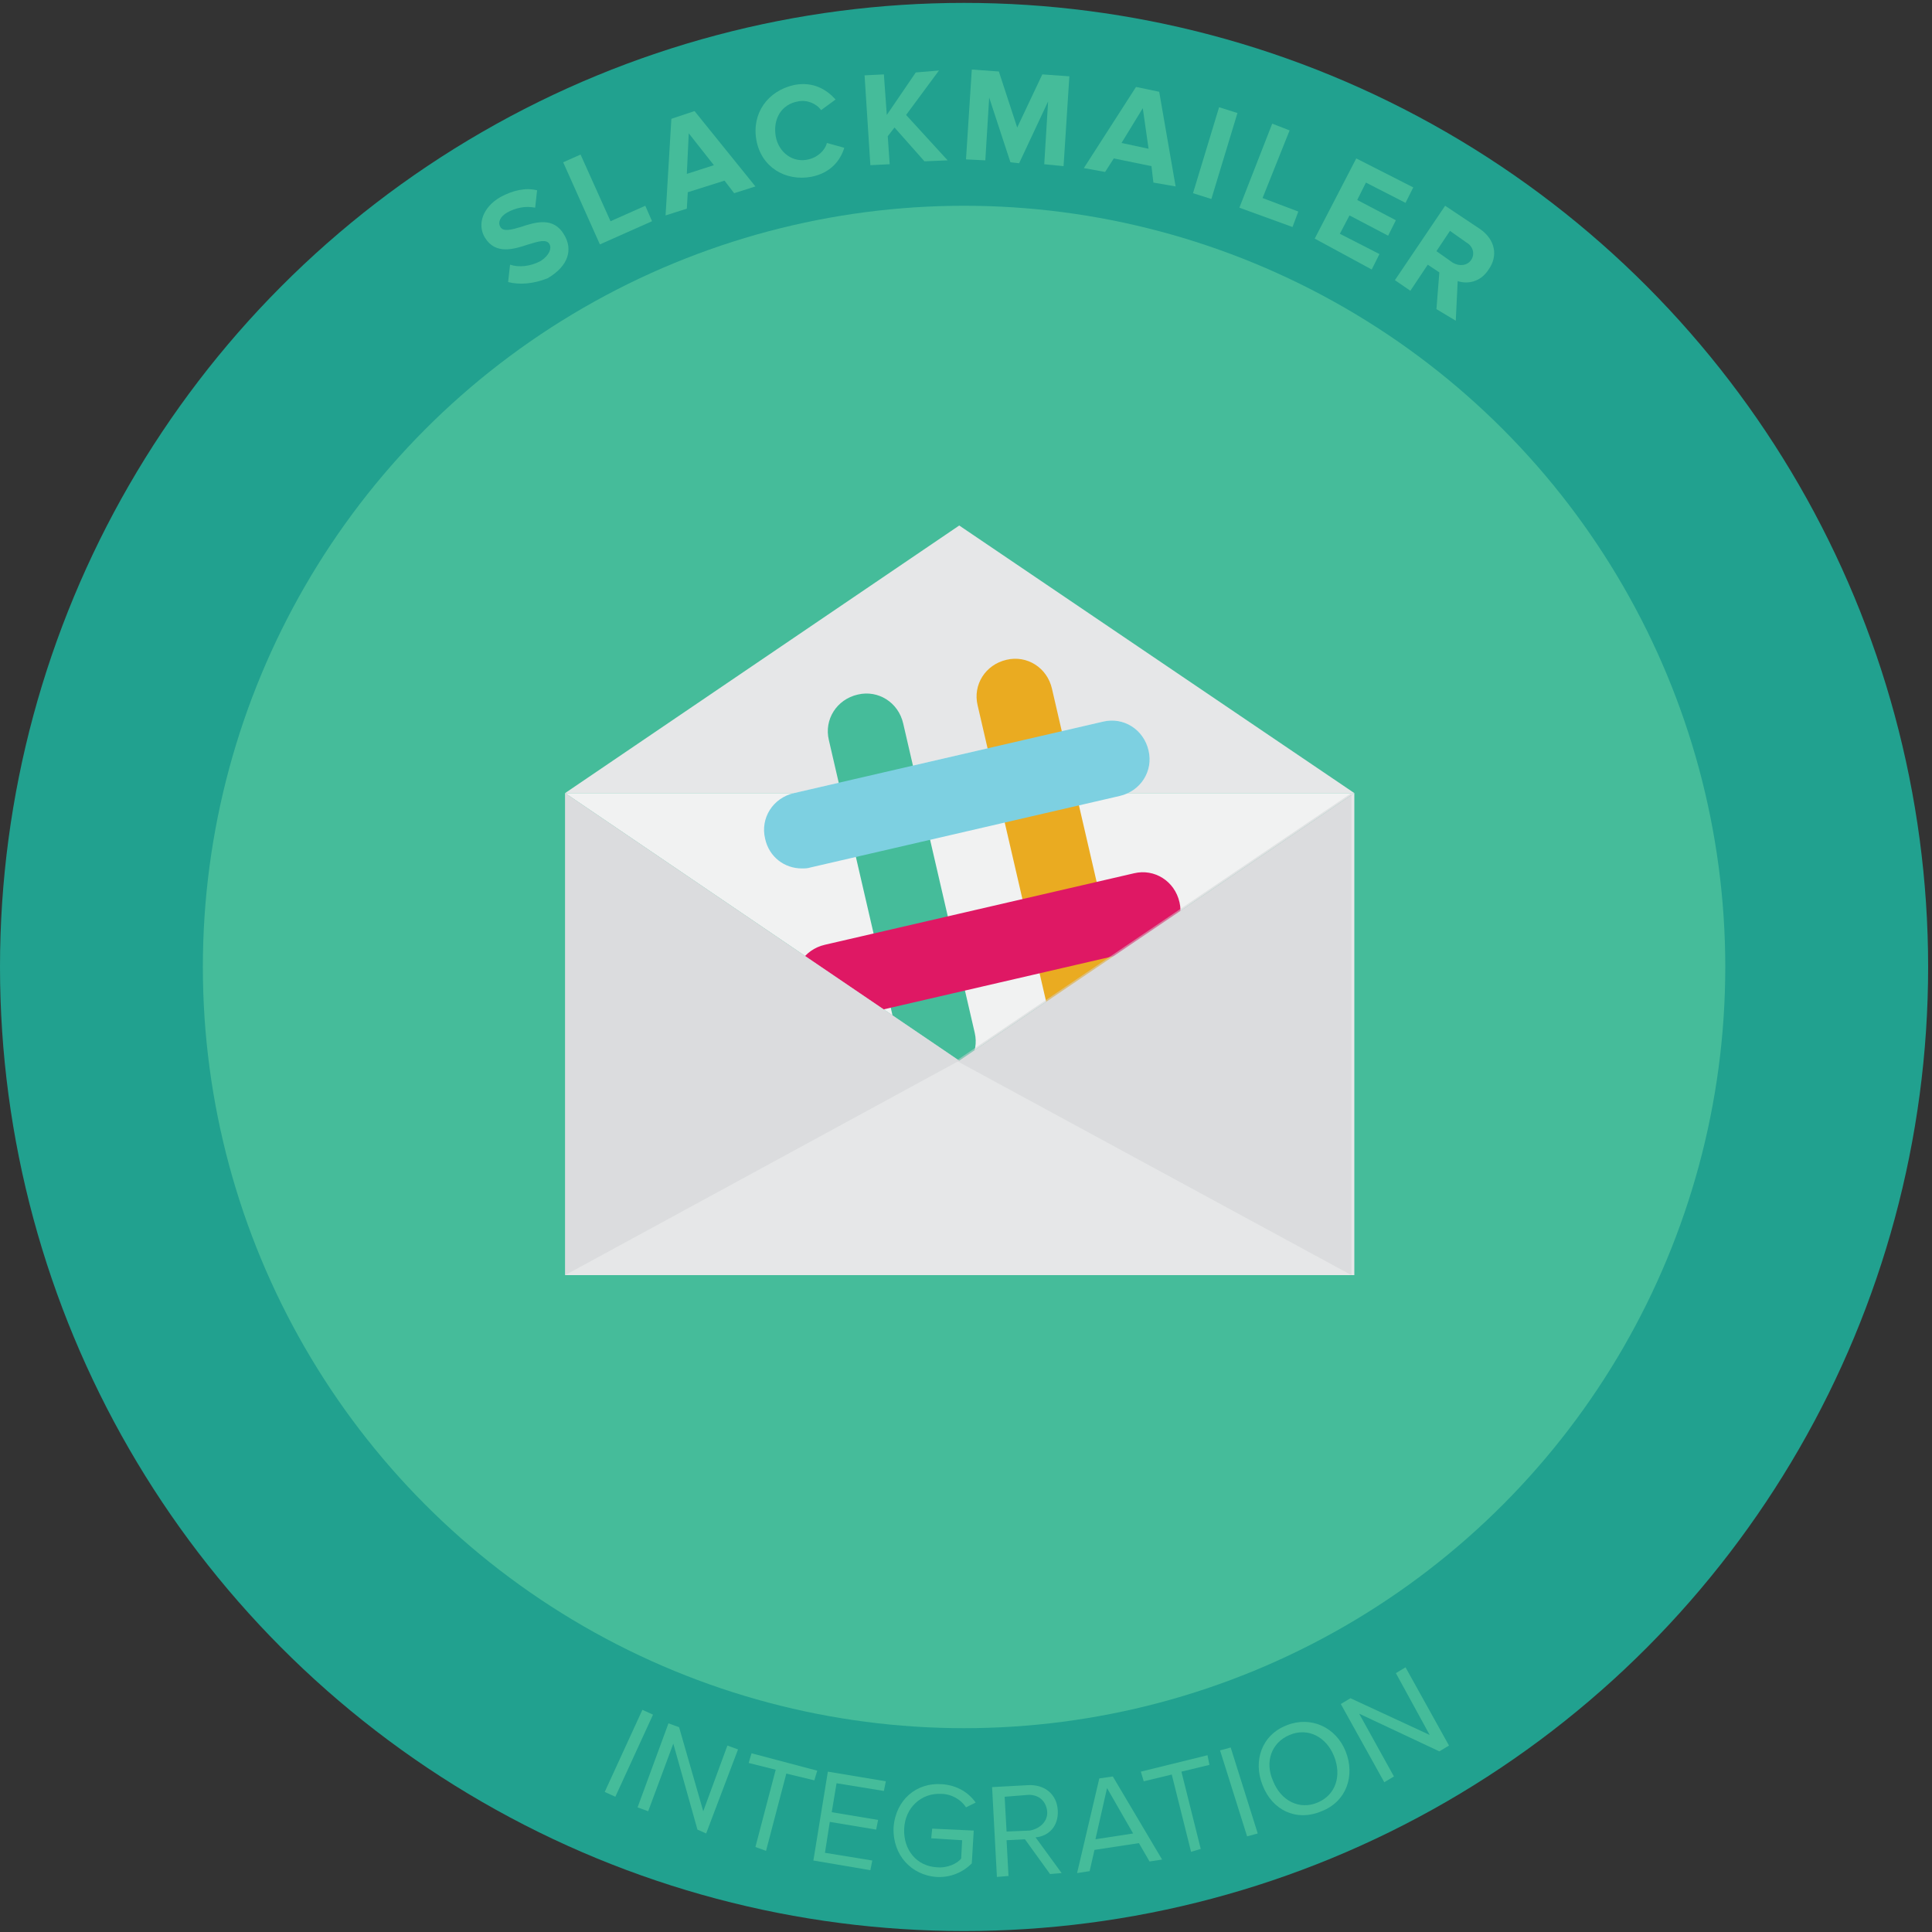 <?xml version="1.0" encoding="utf-8"?>
<!-- Generator: Adobe Illustrator 19.0.0, SVG Export Plug-In . SVG Version: 6.00 Build 0)  -->
<svg version="1.1" id="Layer_1" xmlns="http://www.w3.org/2000/svg" xmlns:xlink="http://www.w3.org/1999/xlink" x="0px" y="0px"
	 viewBox="0 0 200 200" style="enable-background:new 0 0 200 200;" xml:space="preserve">
<rect x="0" y="0" width="200" height="200" fill="#333333" stroke="none"/>
<style type="text/css">
	.st0{fill:#21A18F;}
	.st1{fill:#45BC9A;}
	.st2{fill:#E6E7E8;}
	.st3{fill:#F1F2F2;}
	.st4{fill:#EAAB21;}
	.st5{fill:#7DD0E1;}
	.st6{fill:#DF1864;}
	.st7{opacity:0.5;fill:#D1D3D4;}
</style>
<g id="XMLID_297_">
	<circle id="XMLID_302_" class="st0" cx="99.8" cy="100.1" r="99.8"/>
	<circle id="XMLID_301_" class="st1" cx="99.8" cy="100.1" r="78.8"/>
	<g id="XMLID_329_">
		<path id="XMLID_330_" class="st1" d="M62.6,185.5l3.9-8.5l1.1,0.5l-3.9,8.5L62.6,185.5z"/>
		<path id="XMLID_332_" class="st1" d="M72.2,189.4l-2.5-8.9l-2.6,7l-1.1-0.4l3.2-8.7l1.1,0.4l2.5,8.7l2.5-6.8l1.1,0.4l-3.3,8.7
			L72.2,189.4z"/>
		<path id="XMLID_334_" class="st1" d="M78.2,191.2l2.1-8l-2.8-0.7l0.3-1l6.8,1.8l-0.3,1l-2.9-0.7l-2.1,8L78.2,191.2z"/>
		<path id="XMLID_336_" class="st1" d="M84.2,192.6l1.5-9.2l6,1l-0.2,1l-4.9-0.8l-0.5,3l4.8,0.8l-0.2,1l-4.8-0.8l-0.5,3.2l4.9,0.8
			l-0.2,1L84.2,192.6z"/>
		<path id="XMLID_338_" class="st1" d="M92.5,189.2c0.2-2.9,2.4-4.7,5-4.5c1.6,0.1,2.8,0.9,3.5,1.9l-1,0.5c-0.5-0.8-1.5-1.4-2.6-1.4
			c-2-0.1-3.7,1.4-3.8,3.6c-0.1,2.2,1.3,3.9,3.4,4c1.1,0.1,2.1-0.4,2.5-0.9l0.1-1.9l-3.2-0.2l0.1-1l4.3,0.2l-0.2,3.4
			c-0.9,0.9-2.2,1.5-3.7,1.4C94.4,194.1,92.4,192.1,92.5,189.2z"/>
		<path id="XMLID_340_" class="st1" d="M108.7,194l-2.6-3.6l-1.9,0.1l0.2,3.7l-1.2,0.1l-0.5-9.3l3.7-0.2c1.7-0.1,3,0.9,3.1,2.6
			c0.1,1.7-1,2.7-2.3,2.8l2.7,3.7L108.7,194z M108.4,187.5c-0.1-1-0.8-1.7-1.9-1.7L104,186l0.2,3.6l2.4-0.1
			C107.7,189.3,108.5,188.5,108.4,187.5z"/>
		<path id="XMLID_343_" class="st1" d="M119,192.7l-1.1-1.9l-4.6,0.7l-0.5,2.2l-1.3,0.2l2.3-9.8l1.4-0.2l5.1,8.6L119,192.7z
			 M114.6,185.1l-1.2,5.3l3.9-0.6L114.6,185.1z"/>
		<path id="XMLID_346_" class="st1" d="M123.3,191.7l-2-8l-2.9,0.7l-0.3-1l6.9-1.7l0.2,1l-2.9,0.7l2,8L123.3,191.7z"/>
		<path id="XMLID_348_" class="st1" d="M129.1,190.1l-2.8-8.9l1.1-0.3l2.8,8.9L129.1,190.1z"/>
		<path id="XMLID_350_" class="st1" d="M130.7,184.8c-1-2.5-0.1-5.2,2.5-6.2c2.5-1,5.1,0.2,6.1,2.7c1,2.5,0.1,5.2-2.5,6.2
			C134.2,188.6,131.7,187.4,130.7,184.8z M138.1,181.8c-0.8-2-2.7-3-4.6-2.2c-1.9,0.8-2.6,2.8-1.7,4.8c0.8,2,2.7,3,4.6,2.2
			C138.3,185.8,138.9,183.8,138.1,181.8z"/>
		<path id="XMLID_353_" class="st1" d="M149,181.3l-8.3-3.9l3.6,6.5l-1,0.6l-4.5-8.1l1-0.6l8.2,3.8l-3.5-6.4l1-0.6l4.5,8.1
			L149,181.3z"/>
	</g>
	<g id="XMLID_303_">
		<path id="XMLID_304_" class="st1" d="M52.6,29.2l0.2-1.8c0.9,0.3,2.1,0.2,3.2-0.4c0.9-0.6,1.1-1.3,0.9-1.7c-0.3-0.6-1.2-0.3-2.2,0
			c-1.5,0.5-3.4,1.1-4.5-0.7c-0.8-1.3-0.3-3.1,1.6-4.2c1.3-0.7,2.6-1,3.8-0.7l-0.2,1.8c-1-0.2-2,0-2.9,0.5c-0.7,0.4-1,1-0.7,1.5
			c0.3,0.5,1.1,0.3,2.1,0c1.5-0.5,3.4-1.1,4.5,0.8c0.9,1.5,0.5,3.2-1.7,4.5C55.2,29.4,53.8,29.5,52.6,29.2z"/>
		<path id="XMLID_306_" class="st1" d="M62.1,25.3l-3.8-8.5l1.8-0.8l3.1,6.9l3.6-1.6l0.7,1.6L62.1,25.3z"/>
		<path id="XMLID_308_" class="st1" d="M76,20l-1-1.3l-3.8,1.2l-0.1,1.7l-2.2,0.7l0.6-10l2.4-0.8l6.3,7.8L76,20z M71.3,13.8L71.1,18
			l2.8-0.9L71.3,13.8z"/>
		<path id="XMLID_311_" class="st1" d="M78.3,14.5c-0.5-2.8,1.2-5.1,3.9-5.7c2-0.4,3.4,0.5,4.3,1.5l-1.5,1.1
			c-0.5-0.7-1.5-1.1-2.4-0.9c-1.7,0.3-2.6,1.8-2.3,3.6c0.3,1.7,1.8,2.8,3.4,2.4c0.9-0.2,1.7-0.9,1.9-1.7l1.8,0.5
			c-0.4,1.3-1.4,2.6-3.4,3C81.3,18.8,78.8,17.3,78.3,14.5z"/>
		<path id="XMLID_313_" class="st1" d="M95.7,16.7l-3.1-3.5l-0.7,0.9l0.2,2.9l-2,0.1l-0.6-9.3l2-0.1l0.3,4.2l3-4.4l2.4-0.2l-3.4,4.6
			l4.3,4.7L95.7,16.7z"/>
		<path id="XMLID_315_" class="st1" d="M108.1,17l0.4-6.5l-3,6.4l-0.9-0.1l-2.2-6.7l-0.4,6.5l-2-0.1l0.6-9.3l2.8,0.2l1.9,5.8
			l2.6-5.5l2.8,0.2l-0.6,9.3L108.1,17z"/>
		<path id="XMLID_317_" class="st1" d="M119.4,18.9l-0.2-1.7l-3.9-0.8l-0.9,1.4l-2.2-0.4l5.4-8.4l2.4,0.5l1.7,9.8L119.4,18.9z
			 M118.3,11.2l-2.2,3.6l2.8,0.6L118.3,11.2z"/>
		<path id="XMLID_320_" class="st1" d="M123.5,20l2.7-8.9l1.9,0.6l-2.7,8.9L123.5,20z"/>
		<path id="XMLID_322_" class="st1" d="M128.3,21.5l3.4-8.7l1.8,0.7l-2.8,7l3.7,1.4l-0.6,1.6L128.3,21.5z"/>
		<path id="XMLID_324_" class="st1" d="M136.1,24.7l4.3-8.3l5.9,3l-0.8,1.6l-4.1-2.1l-0.9,1.8l4,2.1l-0.8,1.6l-4-2.1l-1,1.9l4.1,2.1
			l-0.8,1.6L136.1,24.7z"/>
		<path id="XMLID_326_" class="st1" d="M148.7,32l0.3-3.8l-1.2-0.8l-1.8,2.7l-1.6-1.1l5.2-7.7l3.6,2.4c1.6,1.1,1.9,2.8,0.9,4.2
			c-0.9,1.4-2.3,1.5-3.2,1.2l-0.2,4.1L148.7,32z M152.3,26.9c0.4-0.6,0.2-1.4-0.5-1.8l-1.7-1.2l-1.4,2.1l1.7,1.2
			C151.1,27.6,151.9,27.5,152.3,26.9z"/>
	</g>
	<polygon id="XMLID_295_" class="st2" points="58.5,82.1 99.3,54.4 140.2,82.1 	"/>
	<polygon id="XMLID_294_" class="st3" points="140.2,82.1 99.3,109.8 58.5,82.1 	"/>
	<g id="XMLID_285_">
		<path id="XMLID_293_" class="st3" d="M83,89.9c-1.8,0-3.4-1.2-3.8-3.1c-0.5-2.1,0.8-4.2,3-4.7l32-7.4c2.1-0.5,4.2,0.8,4.7,3
			c0.5,2.1-0.8,4.2-3,4.7l-32,7.4C83.6,89.9,83.3,89.9,83,89.9z"/>
		<path id="XMLID_290_" class="st3" d="M86.2,105.6c-1.8,0-3.4-1.2-3.8-3.1c-0.5-2.1,0.8-4.2,3-4.7l32-7.4c2.1-0.5,4.2,0.8,4.7,3
			c0.5,2.1-0.8,4.2-3,4.7l-32,7.4C86.8,105.6,86.5,105.6,86.2,105.6z"/>
		<path id="XMLID_289_" class="st1" d="M97,111.7c-1.8,0-3.4-1.2-3.8-3.1l-7.4-32c-0.5-2.1,0.8-4.2,3-4.7c2.1-0.5,4.2,0.8,4.7,3
			l7.4,32c0.5,2.1-0.8,4.2-3,4.7C97.6,111.6,97.3,111.7,97,111.7z"/>
		<path id="XMLID_288_" class="st4" d="M112.4,108.1c-1.8,0-3.4-1.2-3.8-3.1l-7.4-32c-0.5-2.1,0.8-4.2,3-4.7c2.1-0.5,4.2,0.8,4.7,3
			l7.4,32c0.5,2.1-0.8,4.2-3,4.7C113,108.1,112.7,108.1,112.4,108.1z"/>
		<path id="XMLID_287_" class="st5" d="M83,89.9c-1.8,0-3.4-1.2-3.8-3.1c-0.5-2.1,0.8-4.2,3-4.7l32-7.4c2.1-0.5,4.2,0.8,4.7,3
			c0.5,2.1-0.8,4.2-3,4.7l-32,7.4C83.6,89.9,83.3,89.9,83,89.9z"/>
		<path id="XMLID_286_" class="st6" d="M86.2,105.6c-1.8,0-3.4-1.2-3.8-3.1c-0.5-2.1,0.8-4.2,3-4.7l32-7.4c2.1-0.5,4.2,0.8,4.7,3
			c0.5,2.1-0.8,4.2-3,4.7l-32,7.4C86.8,105.6,86.5,105.6,86.2,105.6z"/>
	</g>
	<polygon id="XMLID_284_" class="st2" points="99.3,109.8 58.5,82.1 58.5,132 140.2,132 140.2,82.1 	"/>
	<polygon id="XMLID_283_" class="st7" points="58.5,82.1 99.3,109.8 58.5,132 	"/>
	<polygon id="XMLID_282_" class="st7" points="139.9,82.1 99,109.8 139.9,132 	"/>
</g>
</svg>
